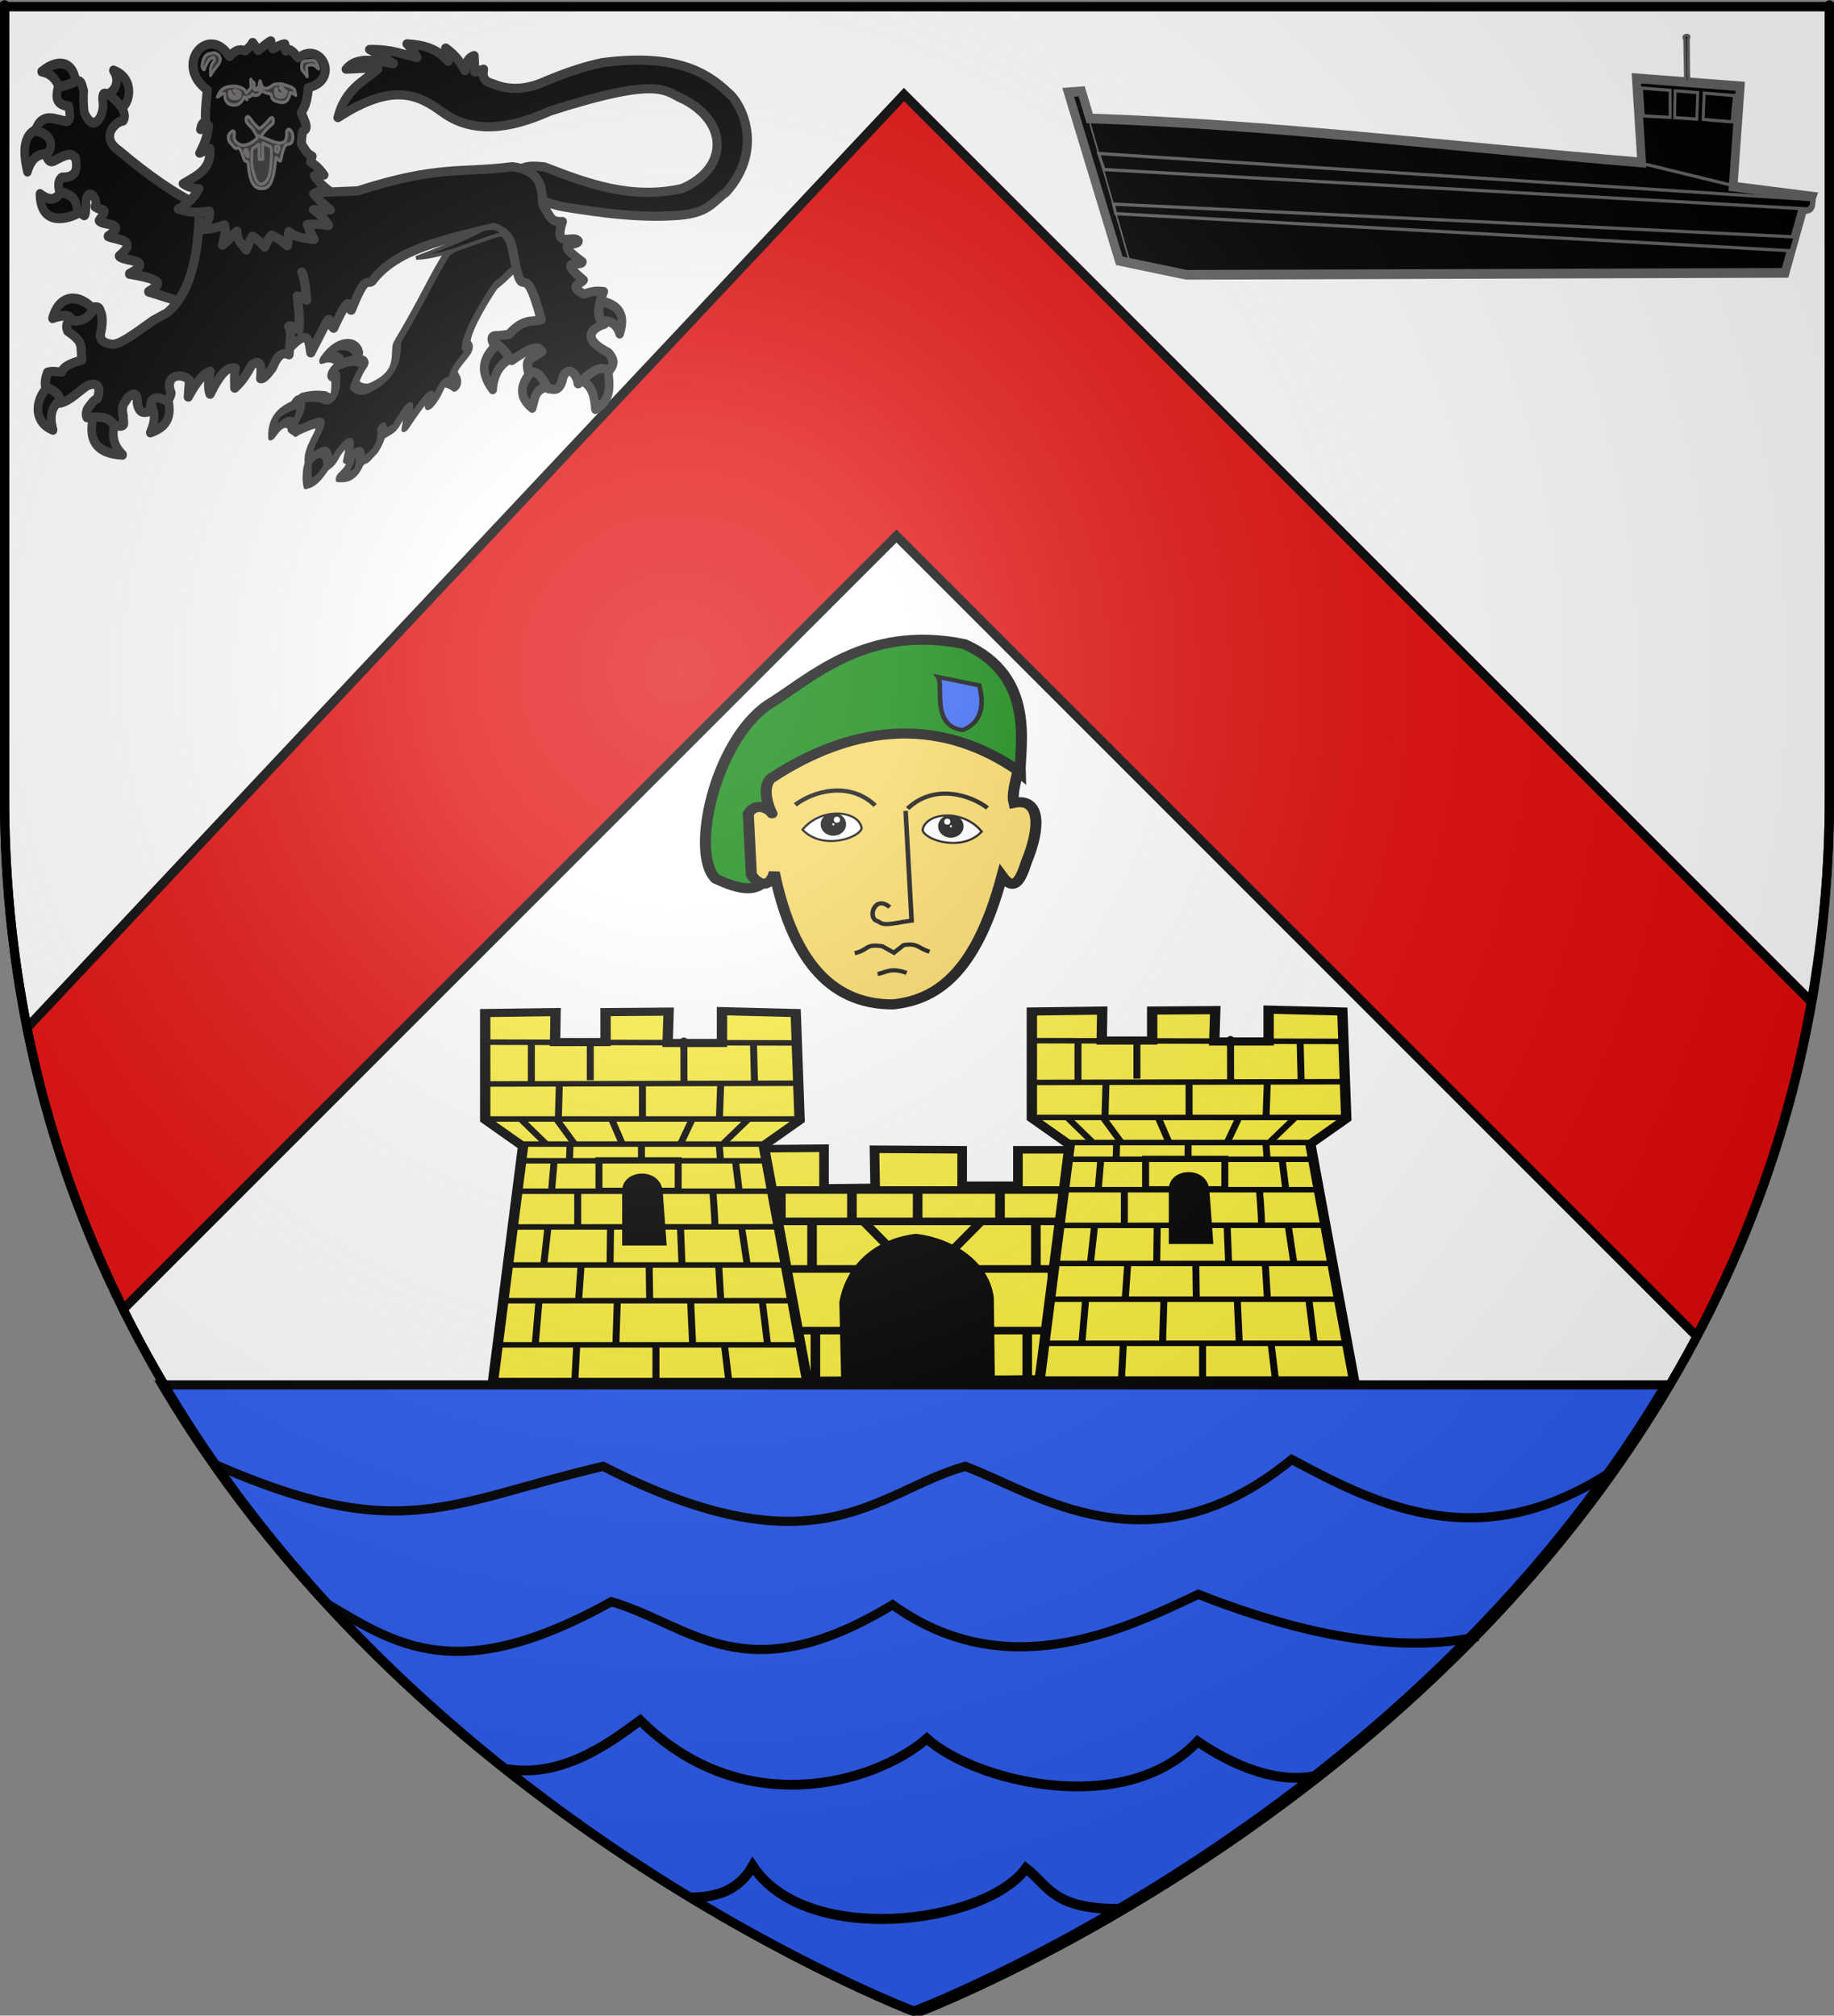 <?xml version="1.0" encoding="UTF-8" standalone="no"?>
<!-- Created with Inkscape (http://www.inkscape.org/) -->
<svg
   xmlns:svg="http://www.w3.org/2000/svg"
   xmlns="http://www.w3.org/2000/svg"
   xmlns:xlink="http://www.w3.org/1999/xlink"
   version="1.0"
   width="600"
   height="659.412"
   id="svg2">
  <rect width="100%" height="100%" fill="#808080" stroke="none"/>
  <desc
     id="desc4">Flag of Canton of Valais (Wallis)</desc>
  <defs
     id="defs6">
    <linearGradient
       id="linearGradient2893">
      <stop
         id="stop2895"
         style="stop-color:#ffffff;stop-opacity:0.314"
         offset="0" />
      <stop
         id="stop2897"
         style="stop-color:#ffffff;stop-opacity:0.251"
         offset="0.19" />
      <stop
         id="stop2901"
         style="stop-color:#6b6b6b;stop-opacity:0.125"
         offset="0.6" />
      <stop
         id="stop2899"
         style="stop-color:#000000;stop-opacity:0.125"
         offset="1" />
    </linearGradient>
    <linearGradient
       id="linearGradient2885">
      <stop
         id="stop2887"
         style="stop-color:#ffffff;stop-opacity:1"
         offset="0" />
      <stop
         id="stop2891"
         style="stop-color:#ffffff;stop-opacity:1"
         offset="0.229" />
      <stop
         id="stop2889"
         style="stop-color:#000000;stop-opacity:1"
         offset="1" />
    </linearGradient>
    <linearGradient
       id="linearGradient2955">
      <stop
         id="stop2867"
         style="stop-color:#fd0000;stop-opacity:1"
         offset="0" />
      <stop
         id="stop2873"
         style="stop-color:#e77275;stop-opacity:0.659"
         offset="0.5" />
      <stop
         id="stop2959"
         style="stop-color:#000000;stop-opacity:0.323"
         offset="1" />
    </linearGradient>
    <radialGradient
       cx="225.524"
       cy="218.901"
       r="300"
       fx="225.524"
       fy="218.901"
       id="radialGradient2961"
       xlink:href="#linearGradient2955"
       gradientUnits="userSpaceOnUse"
       gradientTransform="matrix(-4.167939e-4,2.183,-1.884,-3.599562e-4,615.597,-289.121)" />
    <polygon
       points="0,-1 0.588,0.809 -0.951,-0.309 0.951,-0.309 -0.588,0.809 0,-1 "
       transform="scale(53,53)"
       id="star" />
    <clipPath
       id="clip">
      <path
         d="M 0,-200 L 0,600 L 300,600 L 300,-200 L 0,-200 z"
         id="path10" />
    </clipPath>
    <radialGradient
       cx="225.524"
       cy="218.901"
       r="300"
       fx="225.524"
       fy="218.901"
       id="radialGradient1911"
       xlink:href="#linearGradient2955"
       gradientUnits="userSpaceOnUse"
       gradientTransform="matrix(-4.167939e-4,2.183,-1.884,-3.599562e-4,615.597,-289.121)" />
    <radialGradient
       cx="225.524"
       cy="218.901"
       r="300"
       fx="225.524"
       fy="218.901"
       id="radialGradient2865"
       xlink:href="#linearGradient2955"
       gradientUnits="userSpaceOnUse"
       gradientTransform="matrix(0,1.749,-1.593,-1.049767e-7,551.788,-191.29)" />
    <radialGradient
       cx="225.524"
       cy="218.901"
       r="300"
       fx="225.524"
       fy="218.901"
       id="radialGradient2871"
       xlink:href="#linearGradient2955"
       gradientUnits="userSpaceOnUse"
       gradientTransform="matrix(0,1.386,-1.323,-5.741131e-8,-158.082,-109.541)" />
    <radialGradient
       cx="221.445"
       cy="226.331"
       r="300"
       fx="221.445"
       fy="226.331"
       id="radialGradient3163"
       xlink:href="#linearGradient2893"
       gradientUnits="userSpaceOnUse"
       gradientTransform="matrix(1.353,0,0,1.349,-77.629,-85.747)" />
  </defs>
  <g
     transform="translate(0,-9.6222139e-3)"
     id="layer3"
     style="display:inline">
    <g
       id="g3826">
      <path
         d="M 555.062,437.156 L 293.281,175.375 L 40.375,428.25 C 121.178,591.102 300,658.5 300,658.5 C 300,658.5 472.29,593.555 555.062,437.156 z"
         id="path3266"
         style="fill:#ffffff;fill-opacity:1;fill-rule:evenodd;stroke:none;stroke-width:1px;stroke-linecap:butt;stroke-linejoin:miter;stroke-opacity:1" />
      <path
         d="M 592.594,327.75 L 295.75,30.906 L 8.844,336.219 C 15.538,369.811 26.552,400.391 40.375,428.25 L 293.281,175.375 L 555.062,437.156 C 572.233,404.712 585.473,368.311 592.594,327.75 z"
         id="path3264"
         style="fill:#e20909;fill-opacity:1;fill-rule:evenodd;stroke:#000000;stroke-width:3;stroke-linecap:butt;stroke-linejoin:miter;stroke-miterlimit:4;stroke-dasharray:none;stroke-opacity:1" />
      <path
         d="M 1.5,2.188 L 1.5,260.719 C 1.5,287.377 4.123,312.531 8.844,336.219 L 295.75,30.906 L 592.594,327.75 C 596.319,306.529 598.5,284.26 598.5,260.719 C 598.5,-24.733 598.5,2.188 598.5,2.188 L 1.5,2.188 z"
         id="path2855"
         style="fill:#ffffff;fill-opacity:1;fill-rule:evenodd;stroke:#000000;stroke-width:3;stroke-linecap:butt;stroke-linejoin:miter;stroke-miterlimit:4;stroke-dasharray:none;stroke-opacity:1" />
      <g
         transform="matrix(1.203,0,0,1.098,-59.235,-13.065)"
         id="g3804">
        <path
           d="M 326.673,242.234 C 326.407,234.774 331.297,213.455 311.565,203.844 C 284.584,197.603 269.095,214.669 258.067,221.925 C 243.552,232.956 236.913,266.116 243.825,273.689 C 258.408,281.28 258.156,272.611 262.609,261.757 C 275.304,230.809 319.006,235.214 326.673,242.234 z"
           id="path3224"
           style="fill:#008000;fill-rule:evenodd;stroke:#000000;stroke-width:3;stroke-linecap:butt;stroke-linejoin:miter;stroke-miterlimit:4;stroke-dasharray:none;stroke-opacity:1" />
        <path
           d="M 259.813,271.838 C 264.521,296.462 274.265,311.232 292.09,311.158 C 303.107,309.878 314.415,303.01 321.735,272.902 C 325.109,277.97 326.863,273.927 328.394,268.635 C 332.191,258.637 332.336,249.505 324.967,251.101 C 323.948,246.704 327.856,239.205 324.776,240.519 C 297.86,221.304 272.941,233.691 258.772,243.921 C 255.75,247.673 259.58,255.292 259.154,254.203 C 258.849,253.423 255.034,250.327 252.737,254.344 L 253.565,272.461 C 254.918,275.08 258.429,277.283 259.813,271.838 z"
           id="path3193"
           style="fill:#f7d55d;fill-rule:evenodd;stroke:#000000;stroke-width:3;stroke-linecap:butt;stroke-linejoin:miter;stroke-miterlimit:4;stroke-dasharray:none;stroke-opacity:1" />
        <path
           d="M 295.52,253.508 L 297.152,286.204 C 292.355,286.89 289.683,288.006 288.122,286.451 C 284.853,285.822 287.05,278.231 291.194,282.198"
           id="path3195"
           style="fill:none;fill-rule:evenodd;stroke:#000000;stroke-width:1.248px;stroke-linecap:butt;stroke-linejoin:miter;stroke-opacity:1" />
        <path
           d="M 296.069,252.808 C 303.175,245.42 312.966,248.592 317.786,252.633"
           id="path3197"
           style="fill:none;fill-rule:evenodd;stroke:#000000;stroke-width:1.248px;stroke-linecap:butt;stroke-linejoin:miter;stroke-opacity:1" />
        <path
           d="M 281.67,295.901 C 285.575,294.953 284.415,293.042 289.194,293.842 L 292.346,295.769 L 294.973,293.492 C 298.835,292.773 298.992,294.511 302.026,295.448"
           id="path3199"
           style="fill:none;fill-rule:evenodd;stroke:#000000;stroke-width:1.248px;stroke-linecap:butt;stroke-linejoin:miter;stroke-opacity:1" />
        <path
           d="M 287.908,302.116 C 290.196,301.661 291.373,300.093 295.789,301.766"
           id="path3201"
           style="fill:none;fill-rule:evenodd;stroke:#000000;stroke-width:1.248px;stroke-linecap:butt;stroke-linejoin:miter;stroke-opacity:1" />
        <g
           transform="matrix(1.248,0,0,1.248,-64.161,-199.968)"
           id="g3211">
          <path
             d="M 265.74,367.843 C 270.033,372.85 278.249,369.826 278.62,367.457 C 277.955,363.17 269.733,362.388 265.74,367.843 z"
             id="path3203"
             style="fill:#ffffff;fill-rule:evenodd;stroke:#000000;stroke-width:0.5;stroke-linecap:butt;stroke-linejoin:miter;stroke-miterlimit:4;stroke-dasharray:none;stroke-opacity:1" />
          <path
             d="M 274.986,366.004 A 1.263,1.193 0 1 1 272.461,366.004 A 1.263,1.193 0 1 1 274.986,366.004 z"
             transform="translate(-1.263,0.561)"
             id="path3205"
             style="fill:#ffffff;fill-opacity:1;stroke:#000000;stroke-width:3;stroke-linecap:round;stroke-linejoin:bevel;stroke-miterlimit:4;stroke-dasharray:none;stroke-opacity:1" />
          <path
             d="M 273.267,364.927 C 272.495,364.894 272.586,366.126 273.298,365.996 C 273.986,365.993 273.806,364.858 273.267,364.927 z"
             id="path3209"
             style="fill:#ffffff;fill-rule:evenodd;stroke:#ffffff;stroke-width:0.348px;stroke-linecap:butt;stroke-linejoin:miter;stroke-opacity:1" />
        </g>
        <g
           transform="matrix(-1.248,0,0,1.248,647.857,-199.388)"
           id="g3216"
           style="display:inline">
          <path
             d="M 265.74,367.843 C 270.033,372.85 278.249,369.826 278.62,367.457 C 277.955,363.17 269.733,362.388 265.74,367.843 z"
             id="path3218"
             style="fill:#ffffff;fill-rule:evenodd;stroke:#000000;stroke-width:0.5;stroke-linecap:butt;stroke-linejoin:miter;stroke-miterlimit:4;stroke-dasharray:none;stroke-opacity:1" />
          <path
             d="M 274.986,366.004 A 1.263,1.193 0 1 1 272.461,366.004 A 1.263,1.193 0 1 1 274.986,366.004 z"
             transform="translate(-1.263,0.561)"
             id="path3220"
             style="fill:#ffffff;fill-opacity:1;stroke:#000000;stroke-width:3;stroke-linecap:round;stroke-linejoin:bevel;stroke-miterlimit:4;stroke-dasharray:none;stroke-opacity:1" />
          <path
             d="M 273.267,364.927 C 272.495,364.894 272.586,366.126 273.298,365.996 C 273.986,365.993 273.806,364.858 273.267,364.927 z"
             id="path3222"
             style="fill:#ffffff;fill-rule:evenodd;stroke:#ffffff;stroke-width:0.348px;stroke-linecap:butt;stroke-linejoin:miter;stroke-opacity:1" />
        </g>
        <path
           d="M 304.317,213.606 L 315.563,216.112 C 316.229,219.238 317.714,226.455 311.071,229.433 C 302.272,228.253 305.981,216.081 304.317,213.606 z"
           id="path3226"
           style="fill:#2b5df2;fill-rule:evenodd;stroke:#000000;stroke-width:1.248px;stroke-linecap:butt;stroke-linejoin:miter;stroke-opacity:1" />
        <path
           d="M 287.23,251.887 C 280.125,244.499 270.333,247.671 265.514,251.712"
           id="path3228"
           style="fill:none;fill-rule:evenodd;stroke:#000000;stroke-width:1.248px;stroke-linecap:butt;stroke-linejoin:miter;stroke-opacity:1;display:inline" />
      </g>
      <g
         transform="matrix(0.282,0.124,-0.294,0.494,130.482,-132.251)"
         id="g2487"
         style="fill:#000000;fill-opacity:1;stroke:#313131;stroke-width:7.159;stroke-linecap:round;stroke-linejoin:round;stroke-miterlimit:4;stroke-dasharray:none;stroke-opacity:1">
        <g
           id="g8990"
           style="fill:#000000;fill-opacity:1;stroke:#313131;stroke-width:7.159;stroke-linecap:round;stroke-linejoin:round;stroke-miterlimit:4;stroke-dasharray:none;stroke-opacity:1">
          <g
             id="g7203"
             style="fill:#000000;fill-opacity:1;stroke:#313131;stroke-width:7.159;stroke-linecap:round;stroke-linejoin:round;stroke-miterlimit:4;stroke-dasharray:none;stroke-opacity:1">
            <path
               d="M 370.348,418.672 C 369.591,418.263 381.143,411.228 378.938,408.118 C 368.615,401.229 349.883,404.609 348.26,417.69 C 360.869,410.341 370.071,418.384 370.348,418.672 z"
               id="path7195"
               style="opacity:1;fill:#000000;fill-opacity:1;fill-rule:nonzero;stroke:#313131;stroke-width:7.159;stroke-linecap:round;stroke-linejoin:round;marker:none;marker-start:none;marker-mid:none;marker-end:none;stroke-miterlimit:4;stroke-dasharray:none;stroke-dashoffset:0;stroke-opacity:1;visibility:visible;display:inline;overflow:visible" />
            <path
               d="M 363.967,461.867 C 365.595,463.772 361.501,436.469 353.168,444.687 C 337.818,454.143 331.065,458.812 343.187,469.576 C 345.541,453.575 358.425,460.652 363.967,461.867 z"
               id="path7197"
               style="opacity:1;fill:#000000;fill-opacity:1;fill-rule:nonzero;stroke:#313131;stroke-width:7.159;stroke-linecap:round;stroke-linejoin:round;marker:none;marker-start:none;marker-mid:none;marker-end:none;stroke-miterlimit:4;stroke-dasharray:none;stroke-dashoffset:0;stroke-opacity:1;visibility:visible;display:inline;overflow:visible" />
            <path
               d="M 410.107,474.874 C 411.322,472.072 406.561,467.335 401.142,467.048 C 395.724,466.76 389.648,470.921 391.455,476.101 C 392.54,478.468 396.78,483.527 402.324,487.01 C 404.522,485.416 409.177,485.491 410.107,474.874 z"
               id="path7199"
               style="opacity:1;fill:#000000;fill-opacity:1;fill-rule:nonzero;stroke:#313131;stroke-width:7.159;stroke-linecap:round;stroke-linejoin:round;marker:none;marker-start:none;marker-mid:none;marker-end:none;stroke-miterlimit:4;stroke-dasharray:none;stroke-dashoffset:0;stroke-opacity:1;visibility:visible;display:inline;overflow:visible" />
            <path
               d="M 439.313,460.149 C 439.963,453.139 419.274,459.9 423.606,462.357 C 427.937,464.815 433.389,465.68 428.027,475.893 C 445.326,472.584 438.663,467.158 439.313,460.149 z"
               id="path7201"
               style="opacity:1;fill:#000000;fill-opacity:1;fill-rule:nonzero;stroke:#313131;stroke-width:7.159;stroke-linecap:round;stroke-linejoin:round;marker:none;marker-start:none;marker-mid:none;marker-end:none;stroke-miterlimit:4;stroke-dasharray:none;stroke-dashoffset:0;stroke-opacity:1;visibility:visible;display:inline;overflow:visible" />
          </g>
          <path
             d="M 485.587,313.18 L 453.444,270.323 L 418.206,301.815 C 423.12,313.572 415.29,323.089 404.601,332.475 C 402.823,347.174 407.243,361.452 407.166,392.674 C 411.928,398.723 427.944,408.949 404.643,423.791 C 402.038,424.575 397.485,426.047 391.071,424.505 C 389.071,419.495 388.923,415.597 389.286,412.005 C 379.801,405.078 350.167,425.076 369.286,424.505 C 380.704,434.289 380.786,439.057 368.914,437.908 C 362.913,438.99 356.884,440.105 348.556,443.979 C 348.453,445.987 344.88,445.934 345.714,447.005 C 358.689,445.482 356.707,457.511 356.614,460.903 C 358.356,461.303 361.545,461.809 364.21,461.288 C 377.441,452.298 377.258,452.751 380.751,453.036 C 385.986,454.937 380.71,468.762 391.045,474.503 C 397.564,460.947 408.589,468.859 410.168,474.096 C 412.819,470.232 413.758,471.464 413.214,464.862 C 415.127,450.204 421.793,458.328 424.643,464.505 C 431.353,455.703 434.929,458.916 439.409,465.576 C 438.539,462.138 442.438,460.759 443.78,459.363 L 446.071,453.791 C 446.647,439.893 431.048,438.463 445.467,443.177 C 447.175,441.331 451.345,438.567 451.371,436.654 C 451.63,417.903 452.766,422.292 461.141,434.472 C 465.189,396.164 468.413,422.042 472.039,416.655 C 476.015,407.087 463.571,399.125 485.601,401.583 C 482.063,396.256 472.526,399.794 475.551,388.725 C 476.685,381.651 480.287,379.746 471.786,377.719 C 463.853,369.752 465.412,343.243 466.55,339.285 C 473.164,331.82 472.1,325.714 485.587,313.18 z"
             id="path2770"
             style="opacity:1;fill:#000000;fill-opacity:1;fill-rule:nonzero;stroke:#313131;stroke-width:7.159;stroke-linecap:round;stroke-linejoin:round;marker:none;marker-start:none;marker-mid:none;marker-end:none;stroke-miterlimit:4;stroke-dasharray:none;stroke-dashoffset:0;stroke-opacity:1;visibility:visible;display:inline;overflow:visible" />
        </g>
      </g>
      <path
         d="M 185.218,67.827 C 173.96,66.056 165.982,58.454 165.982,58.454 L 171.229,54.92 C 172.963,54.187 175.47,54.335 178.089,54.613 C 192.276,60.099 206.51,65.409 223.152,61.681 C 238.016,55.315 238.596,40.466 223.959,32.641 C 217.429,30.03 217.115,24.484 179.972,36.329 C 166.367,42.529 154.349,43.685 144.863,36.79 C 137.16,31.175 128.827,26.603 110.562,38.48 C 112.95,29.173 118.702,26.782 123.61,22.654 C 121.552,22.075 117.184,22.455 113.252,22.654 C 116.71,18.233 122.844,19.93 128.721,20.81 C 127.075,19.663 125.048,18.361 120.919,16.201 C 128.535,16.08 131.487,17.84 136.389,18.813 C 135.951,17.838 135.362,16.742 133.16,14.357 C 138.418,14.676 142.828,15.73 146.612,20.042 C 146.025,18.245 145.676,16.72 145.805,15.74 C 147.984,17.3 150.126,19.321 152.127,23.115 C 152.367,20.304 153.412,18.757 155.087,18.198 C 155.176,19.751 155.266,21.617 155.356,23.576 C 156.647,23.136 157.415,22.895 158.18,22.654 C 157.551,26.012 159.25,26.888 161.274,27.417 C 166.87,29.798 172.672,29.234 178.627,26.495 C 184.221,24.184 190.043,22.004 197.056,20.503 C 219.681,17.605 230.54,22.868 238.218,30.337 C 242.304,33.4 250.374,48.567 237.545,62.91 C 232.944,66.191 231.796,70.152 219.923,70.592 C 207.785,71.233 196.477,69.597 185.218,67.827 z"
         id="path4530"
         style="fill:#000000;fill-opacity:1;fill-rule:nonzero;stroke:#313131;stroke-width:3;stroke-linecap:round;stroke-linejoin:round;marker:none;marker-start:none;marker-mid:none;marker-end:none;stroke-miterlimit:4;stroke-dasharray:none;stroke-dashoffset:0;stroke-opacity:1;visibility:visible;display:inline;overflow:visible" />
      <g
         transform="matrix(0.388,0,0,0.443,-14.538,-62.006)"
         id="g9884"
         style="fill:#000000;fill-opacity:1;stroke:#313131;stroke-width:7.243;stroke-linecap:round;stroke-linejoin:round;stroke-miterlimit:4;stroke-dasharray:none;stroke-opacity:1">
        <g
           id="g8094"
           style="fill:#000000;fill-opacity:1;stroke:#313131;stroke-width:7.243;stroke-linecap:round;stroke-linejoin:round;stroke-miterlimit:4;stroke-dasharray:none;stroke-opacity:1">
          <path
             d="M 101.78,203.343 C 102.808,206.164 99.974,206.677 90.562,208.587 C 85.861,202.647 83.903,194.629 72.616,192.879 C 87.845,182.065 100.862,186.073 101.78,203.343 z"
             id="path6302"
             style="opacity:1;fill:#000000;fill-opacity:1;fill-rule:nonzero;stroke:#313131;stroke-width:7.243;stroke-linecap:round;stroke-linejoin:round;marker:none;marker-start:none;marker-mid:none;marker-end:none;stroke-miterlimit:4;stroke-dasharray:none;stroke-dashoffset:0;stroke-opacity:1;visibility:visible;display:inline;overflow:visible" />
          <path
             d="M 137.93,220.613 C 137.964,226.799 126.315,213.598 125.785,210.329 C 133.422,208.926 139.586,200.666 133.088,192.007 C 152.514,198.092 147.004,218.586 137.93,220.613 z"
             id="path7189"
             style="opacity:1;fill:#000000;fill-opacity:1;fill-rule:nonzero;stroke:#313131;stroke-width:7.243;stroke-linecap:round;stroke-linejoin:round;marker:none;marker-start:none;marker-mid:none;marker-end:none;stroke-miterlimit:4;stroke-dasharray:none;stroke-dashoffset:0;stroke-opacity:1;visibility:visible;display:inline;overflow:visible" />
          <path
             d="M 80.254,254.236 C 89.166,255.981 85.051,232.608 72.401,234.602 C 59.75,236.595 54.954,246.443 60.62,266.753 C 64.306,255.433 71.343,252.491 80.254,254.236 z"
             id="path7191"
             style="opacity:1;fill:#000000;fill-opacity:1;fill-rule:nonzero;stroke:#313131;stroke-width:7.243;stroke-linecap:round;stroke-linejoin:round;marker:none;marker-start:none;marker-mid:none;marker-end:none;stroke-miterlimit:4;stroke-dasharray:none;stroke-dashoffset:0;stroke-opacity:1;visibility:visible;display:inline;overflow:visible" />
          <path
             d="M 106.76,295.468 C 106.304,282.981 91.677,270.748 90.808,279.269 C 86.697,284.145 83.401,291.358 71.174,283.196 C 71.377,310.097 100.284,300.154 106.76,295.468 z"
             id="path7193"
             style="opacity:1;fill:#000000;fill-opacity:1;fill-rule:nonzero;stroke:#313131;stroke-width:7.243;stroke-linecap:round;stroke-linejoin:round;marker:none;marker-start:none;marker-mid:none;marker-end:none;stroke-miterlimit:4;stroke-dasharray:none;stroke-dashoffset:0;stroke-opacity:1;visibility:visible;display:inline;overflow:visible" />
        </g>
        <path
           d="M 201.273,362.933 L 217.94,304.597 L 207.586,292.727 C 186.454,284.174 163.058,269.963 137.886,251.311 C 122.017,241.865 133.83,229.965 141.421,229.088 C 143.568,226.275 142.286,223.227 140.411,219.744 C 135.261,214.183 132.264,211.252 129.805,210.4 C 126.722,209.417 122.824,205.914 124.249,216.461 C 125.348,223.921 117.356,239.973 108.591,223.279 C 107.752,217.558 107.682,211.343 108.086,206.864 C 106.634,204.108 107.017,199.516 102.53,199.793 C 95.392,202.362 90.14,203.79 86.368,204.339 C 84.894,211.026 83.311,216.964 95.459,218.481 C 96.184,223.239 97.727,228.699 93.944,229.593 C 84.795,228.897 72.983,221.674 67.175,236.664 C 83.614,238.987 82.124,250.372 76.267,254.342 C 77.782,259.224 80.644,260.403 84.853,257.877 C 97.647,251.806 98.181,254.679 101.015,256.362 C 103.106,264.832 101.862,271.237 89.904,271.009 C 87.062,272.056 85.897,276.389 87.631,281.363 C 101.36,284.493 101.499,289.055 102.783,295.758 C 109.382,298.74 109.715,304.148 110.107,287.424 C 111.815,278.589 121.331,286.95 117.43,292.475 C 124.88,296.826 129.37,292.767 120.966,302.829 C 123.388,306.672 146.113,304.18 128.542,314.446 C 136.366,317.562 154.932,316.65 137.886,329.093 C 141.757,333.224 169.623,331.489 146.472,342.225 C 182.511,347.531 169.228,351.343 162.635,355.357 L 186.373,361.923 L 201.273,362.933 z"
           id="path1883"
           style="opacity:1;fill:#000000;fill-opacity:1;fill-rule:nonzero;stroke:#313131;stroke-width:7.243;stroke-linecap:round;stroke-linejoin:round;marker:none;marker-start:none;marker-mid:none;marker-end:none;stroke-miterlimit:4;stroke-dasharray:none;stroke-dashoffset:0;stroke-opacity:1;visibility:visible;display:inline;overflow:visible" />
      </g>
      <g
         transform="matrix(0.388,0,0,0.443,-14.538,-62.006)"
         id="g1896"
         style="fill:#000000;fill-opacity:1;stroke:#313131;stroke-width:7.243;stroke-linecap:round;stroke-linejoin:round;stroke-miterlimit:4;stroke-dasharray:none;stroke-opacity:1">
        <path
           d="M 80.5,423.58 C 66.432,433.376 64.512,451.503 82.218,457.449 C 78.561,446.032 81.787,438.599 90.562,434.379"
           id="path1888"
           style="opacity:1;fill:#000000;fill-opacity:1;fill-rule:nonzero;stroke:#313131;stroke-width:7.243;stroke-linecap:round;stroke-linejoin:round;marker:none;marker-start:none;marker-mid:none;marker-end:none;stroke-miterlimit:4;stroke-dasharray:none;stroke-dashoffset:0;stroke-opacity:1;visibility:visible;display:inline;overflow:visible" />
        <path
           d="M 117.314,444.196 C 110.243,464.158 117.841,474.873 140.875,475.856 C 131.929,467.981 131.356,459.268 135.475,450.086"
           id="path1890"
           style="opacity:1;fill:#000000;fill-opacity:1;fill-rule:nonzero;stroke:#313131;stroke-width:7.243;stroke-linecap:round;stroke-linejoin:round;marker:none;marker-start:none;marker-mid:none;marker-end:none;stroke-miterlimit:4;stroke-dasharray:none;stroke-dashoffset:0;stroke-opacity:1;visibility:visible;display:inline;overflow:visible" />
        <path
           d="M 178.425,432.415 C 184.205,449.601 175.927,455.851 164.19,459.412 C 169.218,449.498 167.979,442.091 163.208,436.097"
           id="path1892"
           style="opacity:1;fill:#000000;fill-opacity:1;fill-rule:nonzero;stroke:#313131;stroke-width:7.243;stroke-linecap:round;stroke-linejoin:round;marker:none;marker-start:none;marker-mid:none;marker-end:none;stroke-miterlimit:4;stroke-dasharray:none;stroke-dashoffset:0;stroke-opacity:1;visibility:visible;display:inline;overflow:visible" />
        <path
           d="M 118.541,370.568 C 104.26,355.294 87.173,357.54 81.727,374.986 C 94.886,371.021 98.591,374.022 99.398,379.158"
           id="path1894"
           style="opacity:1;fill:#000000;fill-opacity:1;fill-rule:nonzero;stroke:#313131;stroke-width:7.243;stroke-linecap:round;stroke-linejoin:round;marker:none;marker-start:none;marker-mid:none;marker-end:none;stroke-miterlimit:4;stroke-dasharray:none;stroke-dashoffset:0;stroke-opacity:1;visibility:visible;display:inline;overflow:visible" />
      </g>
      <g
         transform="matrix(0.388,0,0,0.443,-61.288,-81.256)"
         id="g2799"
         style="fill:#000000;fill-opacity:1;stroke:#313131;stroke-width:7.243;stroke-linecap:round;stroke-linejoin:round;stroke-miterlimit:4;stroke-dasharray:none;stroke-opacity:1">
        <path
           d="M 578.764,436.46 C 567.563,445.358 559.9,455.239 573.385,470.995 C 574.262,459.282 580.087,451.528 590.218,447.219"
           id="path2791"
           style="opacity:1;fill:#000000;fill-opacity:1;fill-rule:nonzero;stroke:#313131;stroke-width:7.243;stroke-linecap:round;stroke-linejoin:round;marker:none;marker-start:none;marker-mid:none;marker-end:none;stroke-miterlimit:4;stroke-dasharray:none;stroke-dashoffset:0;stroke-opacity:1;visibility:visible;display:inline;overflow:visible" />
        <path
           d="M 606.705,457.285 C 596.553,467.059 594.677,476.316 606.705,484.704 C 609.291,478.169 608.121,469.899 621.977,468.565"
           id="path2793"
           style="opacity:1;fill:#000000;fill-opacity:1;fill-rule:nonzero;stroke:#313131;stroke-width:7.243;stroke-linecap:round;stroke-linejoin:round;marker:none;marker-start:none;marker-mid:none;marker-end:none;stroke-miterlimit:4;stroke-dasharray:none;stroke-dashoffset:0;stroke-opacity:1;visibility:visible;display:inline;overflow:visible" />
        <path
           d="M 647.661,463.879 C 657.528,467.942 659.233,476.495 659.982,485.572 C 675.639,477.84 671.162,465.754 670.569,454.508"
           id="path2795"
           style="opacity:1;fill:#000000;fill-opacity:1;fill-rule:nonzero;stroke:#313131;stroke-width:7.243;stroke-linecap:round;stroke-linejoin:round;marker:none;marker-start:none;marker-mid:none;marker-end:none;stroke-miterlimit:4;stroke-dasharray:none;stroke-dashoffset:0;stroke-opacity:1;visibility:visible;display:inline;overflow:visible" />
        <path
           d="M 661.891,421.708 C 670.337,419.3 677.092,420.734 680.46,429.865 C 686.636,413.376 676.875,407.626 661.891,405.395"
           id="path2797"
           style="opacity:1;fill:#000000;fill-opacity:1;fill-rule:nonzero;stroke:#313131;stroke-width:7.243;stroke-linecap:round;stroke-linejoin:round;marker:none;marker-start:none;marker-mid:none;marker-end:none;stroke-miterlimit:4;stroke-dasharray:none;stroke-dashoffset:0;stroke-opacity:1;visibility:visible;display:inline;overflow:visible" />
      </g>
      <path
         d="M 94.758,113.868 C 101.426,106.754 101.118,112.433 101.684,115.457 C 109.915,99.459 106.46,105.055 109.149,107.391 C 115.45,93.657 113.63,101.767 114.934,101.475 C 119.804,89.24 119.965,93.422 121.727,92.026 C 129.715,81.27 146.062,78.285 161.476,74.433 C 167.227,76.218 167.4,80.199 168.135,83.959 C 171.365,101.522 171.107,82.092 177.055,104.599 C 173.781,105.575 171.647,103.837 166.429,109.439 L 162.931,109.823 C 160.654,109.615 160.7,110.812 161.451,112.435 C 162.649,111.953 164.74,114.153 167.37,117.967 C 175.855,111.985 176.275,114.002 177.324,114.97 C 173.619,117.818 171.727,116.94 172.885,121.731 C 176.323,120.953 177.678,124.455 179.409,127.185 C 181.048,127.331 182.79,128.259 183.916,124.497 C 184.835,119.592 188.536,121.146 189.162,125.572 C 196.382,118.716 197.27,120.78 199.385,121.116 C 201.43,118.667 200.411,116.918 198.914,115.278 C 188.344,109.873 195.783,106.595 197.704,106.059 C 195.317,104.389 195.338,100.738 197.435,95.38 C 195.888,95.303 194.812,94.937 191.045,96.225 C 185.587,93.393 190.192,92.98 190.843,91.616 C 181.704,84.009 190.469,87.555 190.44,85.624 C 180.248,78.23 189.103,80.89 189.162,78.863 C 187.578,76.447 180.935,81.901 183.983,72.487 C 180.334,72.714 180.263,71.382 177.508,66.802 C 177.431,61.425 176.964,55.718 167.529,54.536 C 151.451,56.721 143.5,53.907 117.086,62.449 L 75.251,64.216 L 65.23,65.215 C 65.447,86.458 60.948,97.097 54.784,102.238 C 54.479,102.492 50.475,104.582 50.16,104.804 C 44.016,109.127 38.577,113.432 36.04,112.538 C 33.156,112.079 32.38,110.537 33.08,108.236 C 33.416,106.213 33.63,104.218 33.08,102.397 C 32.604,101.525 32.726,100.14 30.928,100.4 C 29.21,104.328 26.366,105.427 22.857,104.856 C 21.983,105.294 21.43,106.747 22.185,108.389 C 27.416,112.045 26.332,112.676 26.758,117.762 C 23.8,118.692 20.849,119.626 20.167,121.757 C 18.541,121.582 16.874,121.339 15.593,121.757 C 14.953,123.439 14.665,125.042 14.921,126.52 C 20.655,129.097 18.935,130.254 19.763,131.897 C 22.992,131.079 25.601,128.137 28.507,126.213 C 33.056,124.267 32.765,128.398 31.735,130.515 C 30.704,130.725 29.673,132.361 28.641,133.741 C 28.019,135.374 28.252,136.03 28.507,136.661 C 36.659,135.782 35.612,138.113 37.923,139.273 C 41.848,140.191 39.959,137.486 40.344,136.2 C 39.385,132.112 41.035,131.898 41.689,130.207 C 42.912,129.04 45.019,127.428 44.918,131.897 C 45.573,135.727 47.479,135.069 49.357,134.509 C 48.767,129.999 50.757,129.295 54.468,131.129 C 55.194,130.7 55.759,129.967 55.948,128.517 C 53.71,122.859 59.093,121.644 62.001,124.369 L 61.598,129.9 C 64.461,124.466 66.938,122.041 68.727,121.449 C 68.143,124.721 68.057,127.344 68.727,128.978 C 72.817,120.695 74.959,120.199 76.933,120.374 C 76.623,123.333 76.774,124.974 76.798,126.981 C 79.428,124.6 80.918,122.034 82.313,119.452 C 85.312,117.066 85.655,119.789 85.273,123.908 C 86.08,124.093 87.19,122.922 89.039,120.528 C 91.159,115.405 92.657,115.27 94.554,116.072 C 94.746,112.93 95.611,108.252 94.42,106.853 C 94.892,106.174 96.467,107.259 97.783,107.928 C 98.185,105.038 97.718,100.957 97.245,96.866 C 98.661,96.887 99.43,97.647 100.339,98.249 C 99.984,94.407 99.606,90.663 98.724,89.03"
         id="path13442"
         style="fill:#000000;fill-opacity:1;fill-rule:nonzero;stroke:#313131;stroke-width:3;stroke-linecap:round;stroke-linejoin:round;marker:none;marker-start:none;marker-mid:none;marker-end:none;stroke-miterlimit:4;stroke-dasharray:none;stroke-dashoffset:0;stroke-opacity:1;visibility:visible;display:inline;overflow:visible" />
      <path
         d="M 65.075,61.73 C 63.498,64.613 61.332,66.908 58.322,68.357 C 63.631,70.175 65.482,69.17 68.499,69.118 C 68.774,71.365 67.626,73.25 66.311,75.093 C 69.298,75.003 71.323,74.255 73.445,73.572 C 74.154,75.781 73.235,77.99 72.779,80.2 C 75.012,78.672 76.345,76.577 77.535,75.636 C 77.484,78.766 79.3,80.029 80.579,81.829 C 81.211,80.009 81.863,78.279 82.672,77.266 C 84.264,78.35 85.516,79.563 86.571,80.851 C 87.26,79.219 87.987,77.76 88.854,76.94 C 92.203,78.591 92.662,79.347 93.991,80.417 C 94.278,79.372 94.12,77.805 94.561,75.745 C 96.779,77.923 99.844,77.923 102.741,78.353 C 101.933,76.813 101.183,75.207 100.554,73.464 C 103.448,73.175 105.479,73.478 107.497,73.79 C 106.453,72.128 105.189,70.438 102.551,68.575 C 104.633,68.749 106.333,68.706 108.068,68.683 C 106.209,67.086 104.332,65.55 102.646,63.36 C 103.901,62.446 105.722,62.395 107.497,62.273 C 105.444,60.794 103.996,59.176 102.836,57.493 L 105.975,57.275 C 104.858,55.707 103.604,54.201 101.6,53.038 L 102.076,51.083 C 100.124,50.087 99.612,48.544 98.651,47.171 C 98.552,45.372 98.778,44.13 99.032,42.934 C 101.285,42.247 99.538,39.396 98.556,36.959 C 99.496,35.086 100.424,34.14 100.89,28.694 C 111.337,26.213 104.996,13.095 97.7,18.924 C 96.305,17.849 94.91,15.062 93.515,16.751 L 93.134,14.361 C 92.265,14.448 90.914,15.086 89.33,15.99 C 88.736,15.121 88.635,14.252 88.569,13.383 C 86.646,14.524 85.731,15.592 84.479,16.534 L 82.672,13.926 C 82.265,14.627 81.833,15.34 80.199,16.642 C 78.896,16.188 77.59,15.743 75.062,18.489 C 68.228,7.533 56.625,21.173 67.833,29.462 C 67.52,32.867 67.067,36.271 67.263,39.675 C 66.016,40.311 65.844,41.356 65.646,42.391 C 66.502,41.806 67.358,41.268 68.214,41.087 C 67.771,45.689 66.484,47.642 65.36,50.105 L 68.594,48.475 C 69.409,55.45 64.289,57.453 59.939,60.1 C 61.438,61.25 63.219,61.597 65.075,61.73 z"
         id="path12555"
         style="fill:#000000;fill-opacity:1;fill-rule:nonzero;stroke:#313131;stroke-width:3;stroke-linecap:round;stroke-linejoin:round;marker:none;marker-start:none;marker-mid:none;marker-end:none;stroke-miterlimit:4;stroke-dasharray:none;stroke-dashoffset:0;stroke-opacity:1;visibility:visible;display:inline;overflow:visible" />
      <g
         transform="matrix(0.388,0,0,0.443,-14.538,-62.006)"
         id="g20644"
         style="fill:#313131;stroke:#6d6969;stroke-width:2.414;stroke-miterlimit:4;stroke-dasharray:none;stroke-opacity:1">
        <g
           id="g13495"
           style="fill:#313131;fill-opacity:1;stroke:#6d6969;stroke-width:2.414;stroke-miterlimit:4;stroke-dasharray:none;stroke-opacity:1">
          <path
             d="M 230.423,203.924 C 226.076,204.692 223.066,206.248 220.81,211.405 C 220.134,212.951 226.161,207.317 226.858,209.56 C 227.138,210.461 226.851,212.893 228.019,214.478 C 229.341,216.272 230.59,217.031 233.284,217.449 C 239.117,218.354 242.375,214.365 243.175,211.503 C 244.168,211.882 245.263,213.389 245.686,213.587 C 245.887,213.68 245.085,211.429 246.282,211.596 C 249.299,212.016 250.266,208.634 250.645,209.462 C 251.623,211.601 256.521,210.084 257.38,207.848 C 257.688,207.047 256.428,206.372 255.045,206.206 C 254.307,206.117 254.762,204.751 254.459,204.736 C 253.651,204.695 254.345,207.249 252.307,206.285 C 251.21,205.767 251.755,203.301 251.758,203.16 C 252.239,202.467 251.97,200.615 250.14,200.211 C 248.871,199.931 249.535,198.11 248.932,198.626 C 248.65,198.867 249.316,204.655 248.99,204.961 C 247.265,206.576 245.175,208.956 245.059,208.671 C 243.709,205.358 241.406,204.729 236.944,203.804 C 235.578,203.522 231.915,203.791 230.423,203.924 z"
             id="path9033"
             style="opacity:1;fill:#313131;fill-opacity:1;fill-rule:nonzero;stroke:#6d6969;stroke-width:2.414;stroke-linecap:round;stroke-linejoin:round;marker:none;stroke-miterlimit:4;stroke-dasharray:none;stroke-dashoffset:0;stroke-opacity:1;visibility:visible;display:inline;overflow:visible" />
          <path
             d="M 267.973,202.574 C 256.694,210.573 257.471,198.169 256.704,199.809 C 252.948,207.834 264,209.028 265.635,209.437 C 266.551,209.666 265.935,211.297 267.103,212.883 C 268.425,214.676 271.092,215.026 273.779,215.486 C 280.152,216.576 281.544,211.457 282.136,208.435 C 283.222,208.491 286.383,209.983 286.734,210.335 C 287.319,210.921 285.855,206.995 285.872,206.166 C 282.823,203.699 280.901,203.654 276.028,202.209 C 274.691,201.813 270.017,201.766 267.973,202.574 z"
             id="path10809"
             style="opacity:1;fill:#313131;fill-opacity:1;fill-rule:nonzero;stroke:#6d6969;stroke-width:2.414;stroke-linecap:round;stroke-linejoin:round;marker:none;stroke-miterlimit:4;stroke-dasharray:none;stroke-dashoffset:0;stroke-opacity:1;visibility:visible;display:inline;overflow:visible" />
        </g>
        <g
           id="g12604"
           style="fill:#313131;fill-opacity:1;stroke:#6d6969;stroke-width:2.414;stroke-miterlimit:4;stroke-dasharray:none;stroke-opacity:1">
          <path
             d="M 231.119,207.601 C 230.694,207.812 230.669,209.595 230.828,210.043 C 231.432,211.837 231.037,211.14 232.101,212.018 C 233.164,212.897 236.023,212.802 237.228,212.621 C 239.639,212.26 240.172,211.4 240.188,208.656 C 240.198,208.117 239.305,208.727 239.21,208.196 C 239.143,207.821 238.667,206.993 237.947,207.322 C 237.456,207.546 237.924,209.374 237.617,210.098 C 237.009,211.529 235.859,211.45 235.164,211.554 C 234.817,211.607 233.468,210.429 232.964,210.013 C 231.464,208.269 232.516,206.906 231.119,207.601 z"
             id="path10811"
             style="opacity:1;fill:#313131;fill-opacity:1;fill-rule:nonzero;stroke:#6d6969;stroke-width:2.414;stroke-linecap:round;stroke-linejoin:round;marker:none;stroke-miterlimit:4;stroke-dasharray:none;stroke-dashoffset:0;stroke-opacity:1;visibility:visible;display:inline;overflow:visible" />
          <path
             d="M 270.019,205.637 C 269.63,205.909 269.753,208.921 269.912,209.368 C 270.516,211.162 270.008,209.966 270.878,211.037 C 271.463,211.756 273.958,211.952 276.006,211.639 C 277.234,211.452 278.335,210.229 278.965,207.675 C 278.976,207.135 278.082,207.746 277.987,207.215 C 277.92,206.84 277.444,206.011 276.724,206.34 C 276.234,206.564 276.649,208.372 276.394,209.116 C 275.966,210.367 275.273,209.279 274.432,209.53 C 274.096,209.63 273.107,209.087 272.477,208.908 C 269.593,208.09 271.901,204.322 270.019,205.637 z"
             id="path11709"
             style="opacity:1;fill:#313131;fill-opacity:1;fill-rule:nonzero;stroke:#6d6969;stroke-width:2.414;stroke-linecap:round;stroke-linejoin:round;marker:none;stroke-miterlimit:4;stroke-dasharray:none;stroke-dashoffset:0;stroke-opacity:1;visibility:visible;display:inline;overflow:visible" />
          <path
             d="M 234.675,206.733 C 234.63,206.908 234.669,207.109 234.812,207.219 C 235.632,207.456 235.902,207.93 236.094,208.562 C 236.094,208.562 236.729,208.522 236.729,208.522 C 237.547,206.398 235.993,206.162 234.675,206.733 z"
             id="path11711"
             style="opacity:1;fill:#313131;fill-opacity:1;fill-rule:nonzero;stroke:#6d6969;stroke-width:2.414;stroke-linecap:round;stroke-linejoin:round;marker:none;stroke-miterlimit:4;stroke-dasharray:none;stroke-dashoffset:0;stroke-opacity:1;visibility:visible;display:inline;overflow:visible" />
          <path
             d="M 273.635,204.694 C 273.59,204.869 273.63,205.07 273.773,205.18 C 274.592,205.417 274.862,205.891 275.054,206.523 C 275.054,206.523 275.689,206.483 275.689,206.483 C 276.507,204.359 274.954,204.123 273.635,204.694 z"
             id="path12602"
             style="opacity:1;fill:#313131;fill-opacity:1;fill-rule:nonzero;stroke:#6d6969;stroke-width:2.414;stroke-linecap:round;stroke-linejoin:round;marker:none;stroke-miterlimit:4;stroke-dasharray:none;stroke-dashoffset:0;stroke-opacity:1;visibility:visible;display:inline;overflow:visible" />
        </g>
        <g
           id="g16180"
           style="fill:#313131;fill-opacity:1;stroke:#6d6969;stroke-width:2.414;stroke-miterlimit:4;stroke-dasharray:none;stroke-opacity:1">
          <path
             d="M 218.406,179.062 C 217.322,179.019 216.389,179.217 215.127,179.42 C 212.157,179.897 208.993,180.506 207.902,188.323 C 207.453,189.022 208.712,191.636 209.521,191.444 C 210.231,191.275 210.055,190.474 210.415,189.739 C 211.626,187.261 212.386,185.808 213.295,184.708 C 214.445,183.316 216.16,182.549 217.152,182.411 C 218.115,182.277 218.972,184.407 217.697,185.455 C 216.362,186.552 215.223,189.062 214.836,191.232 C 215.204,191.897 214.702,196.261 215.071,195.673 C 218.453,190.291 220.946,188.964 222.596,186.022 C 223.752,183.961 223.209,183.262 222.595,181.608 C 222.244,180.66 219.491,179.106 218.406,179.062 z"
             id="path14402"
             style="opacity:1;fill:#313131;fill-opacity:1;fill-rule:nonzero;stroke:#6d6969;stroke-width:2.414;stroke-linecap:round;stroke-linejoin:round;marker:none;stroke-miterlimit:4;stroke-dasharray:none;stroke-dashoffset:0;stroke-opacity:1;visibility:visible;display:inline;overflow:visible" />
          <path
             d="M 298.586,184.697 C 301.06,184.398 304.463,183.836 306.118,190.9 C 303.967,189.577 304.169,188.771 300.664,187.775 C 298.699,188.018 296.104,187.877 295.955,189.443 C 295.864,190.4 296.108,190.837 296.301,192.643 C 295.932,193.308 296.831,197.163 296.433,196.593 C 293.121,191.844 292.032,193.027 291.73,189.826 C 291.218,184.389 295.594,185.058 298.586,184.697 z"
             id="path14408"
             style="opacity:1;fill:#313131;fill-opacity:1;fill-rule:nonzero;stroke:#6d6969;stroke-width:2.414;stroke-linecap:round;stroke-linejoin:round;marker:none;stroke-miterlimit:4;stroke-dasharray:none;stroke-dashoffset:0;stroke-opacity:1;visibility:visible;display:inline;overflow:visible" />
        </g>
        <path
           d="M 246.188,226.094 C 245.689,226.16 245.256,226.472 245.036,226.925 C 244.816,227.378 244.925,229.472 245.181,229.906 C 247.658,233.127 249.747,233.872 250.906,235.688 C 252.048,237.475 254.473,241.637 256.235,241.666 C 256.563,241.671 257.202,243.764 257.212,243.439 C 257.32,239.871 260.572,236.327 267.49,231.301 C 268.16,230.814 268.079,227.608 267.406,227.125 C 266.733,226.642 265.911,226.896 265.312,227.469 C 261.315,231.299 258.507,234.038 256.781,234.656 C 255.589,235.083 254.921,234.02 253.444,232.792 C 251.404,231.096 250.916,230.41 248.326,227.396 C 248.03,226.84 246.811,226.007 246.188,226.094 L 246.188,226.094 z"
           id="path17069"
           style="opacity:1;fill:#313131;fill-opacity:1;fill-rule:nonzero;stroke:#6d6969;stroke-width:2.414;stroke-linecap:round;stroke-linejoin:round;marker:none;stroke-miterlimit:4;stroke-dasharray:none;stroke-dashoffset:0;stroke-opacity:1;visibility:visible;display:inline;overflow:visible" />
        <path
           d="M 281.042,235.434 C 280.225,235.501 279.092,236.384 279.146,237.201 C 279.324,240.686 278.901,242.854 277.938,243.969 C 276.974,245.084 275.564,245.597 273.469,245.625 C 269.278,245.68 264.068,243.006 258.073,241.229 C 253.79,239.652 254.484,240.521 253.973,242.364 C 246.852,248.101 241.811,247.59 239.329,246.566 C 238.119,246.067 236.451,245.031 235.667,243.854 C 234.76,242.494 234.732,240.398 235.25,238.094 C 235.365,237.538 234.18,236.453 233.669,236.7 C 231.087,237.947 231.026,238.638 229.938,240.353 C 229.966,244.17 231.1,245.033 232.184,245.968 C 233.668,247.248 234.275,248.689 236.295,249.607 C 236.762,249.82 238.447,248.26 239.87,250.276 C 241.505,252.591 242.417,256.346 243.587,258.409 C 243.802,258.788 246.358,259.558 246.43,259.719 C 247.446,262.015 246.548,279.835 258.336,279.229 C 266.144,279.33 268.481,271.557 269.957,257.068 C 270.202,254.663 273.394,260.767 274.281,258.17 C 275.201,255.477 276.202,246.028 280.913,246.371 C 285.37,246.696 285.799,236.83 281.042,235.434 z"
           id="path17071"
           style="opacity:1;fill:#313131;fill-opacity:1;fill-rule:nonzero;stroke:#6d6969;stroke-width:2.414;stroke-linecap:round;stroke-linejoin:round;marker:none;stroke-miterlimit:4;stroke-dasharray:none;stroke-dashoffset:0;stroke-opacity:1;visibility:visible;display:inline;overflow:visible" />
        <g
           id="g19754"
           style="fill:#313131;stroke:#6d6969;stroke-width:2.414;stroke-miterlimit:4;stroke-dasharray:none;stroke-opacity:1">
          <path
             d="M 263.037,247.256 C 261.943,247.338 259.067,244.872 258.824,245.942 L 259.131,257.529 L 255.965,257.663 L 255.852,246.82 C 255.585,245.465 253.349,248.633 251.994,248.901 C 250.639,249.168 249.574,250.79 249.841,252.145 C 249.696,255.745 249.554,260.786 250.136,264.109 L 251.253,267.489 C 251.677,268.751 253.277,275.887 257.396,275.985 C 260.548,276.06 263.618,273.581 265.112,267.317 C 265.832,264.298 266.178,257.804 266.337,255.381 C 266.53,254.601 266.398,249.357 265.878,248.744 C 265.358,248.131 264.022,247.622 263.037,247.256 z"
             id="path17966"
             style="opacity:1;fill:#313131;fill-opacity:1;fill-rule:nonzero;stroke:#6d6969;stroke-width:2.414;stroke-linecap:round;stroke-linejoin:round;marker:none;stroke-miterlimit:4;stroke-dasharray:none;stroke-dashoffset:0;stroke-opacity:1;visibility:visible;display:inline;overflow:visible" />
          <path
             d="M 243.711,251.933 C 244.556,253.808 244.955,254.715 246.613,255.779 C 247.189,255.848 246.527,254.413 246.836,253.922 C 247.145,253.43 246.161,251.946 245.848,251.457 L 245.723,250.652 C 244.489,249.944 243.919,250.615 243.711,251.933 z"
             id="path18857"
             style="opacity:1;fill:#313131;fill-opacity:1;fill-rule:nonzero;stroke:#6d6969;stroke-width:2.414;stroke-linecap:round;stroke-linejoin:round;marker:none;stroke-miterlimit:4;stroke-dasharray:none;stroke-dashoffset:0;stroke-opacity:1;visibility:visible;display:inline;overflow:visible" />
          <path
             d="M 269.664,248.537 L 269.719,249.969 C 269.511,250.487 269.608,251.078 269.971,251.503 C 270.334,251.927 271.026,252.544 271.57,252.419 L 272.938,249.812 C 273.112,249.328 273.025,248.787 272.708,248.381 C 272.391,247.976 271.765,248.129 271.252,248.181 C 270.485,248.26 270.092,248.111 269.664,248.537 z"
             id="path18859"
             style="opacity:1;fill:#313131;fill-opacity:1;fill-rule:nonzero;stroke:#6d6969;stroke-width:2.414;stroke-linecap:round;stroke-linejoin:round;marker:none;stroke-miterlimit:4;stroke-dasharray:none;stroke-dashoffset:0;stroke-opacity:1;visibility:visible;display:inline;overflow:visible" />
        </g>
      </g>
      <path
         d="M 164.875,76.56 C 163.598,75.406 162.147,73.826 157.97,75.028 C 153.931,77.385 141.187,82.509 136.153,84.395 C 146.208,84.049 158.895,77.318 164.875,76.56 z"
         id="path1917"
         style="fill:#000000;fill-rule:evenodd;stroke:#313131;stroke-width:1.243;stroke-linecap:butt;stroke-linejoin:miter;stroke-opacity:1" />
      <path
         d="M 53.094,453.078 C 138.762,597.604 299,657.922 299,657.922 C 299,657.922 459.238,597.604 544.906,453.078 L 53.094,453.078 z"
         id="path2486"
         style="fill:#2b5df2;fill-opacity:1;fill-rule:evenodd;stroke:#000000;stroke-width:3;stroke-linecap:butt;stroke-linejoin:miter;stroke-miterlimit:4;stroke-dasharray:none;stroke-opacity:1;display:inline" />
      <path
         d="M 70.085,479 C 131.237,505.821 146.476,491.612 197.302,479.707 C 268.043,515.786 286.801,487.84 315.787,479.707 C 339.261,488.562 376.411,515.339 422.586,477.464 C 452.044,493.276 484.997,509.217 527.524,481.173"
         id="path3423"
         style="fill:none;fill-rule:evenodd;stroke:#000000;stroke-width:3;stroke-linecap:butt;stroke-linejoin:miter;stroke-miterlimit:4;stroke-dasharray:none;stroke-opacity:1" />
      <path
         d="M 483.532,535.383 C 471.574,538.051 443.558,541.894 392.021,521.586 C 365.842,534.081 328.5,551.207 292,525 C 243.492,554.403 226.268,531.665 200,524 C 149.421,552.135 129.496,538.037 106.064,524.098"
         id="path3425"
         style="fill:none;fill-rule:evenodd;stroke:#000000;stroke-width:3;stroke-linecap:butt;stroke-linejoin:miter;stroke-miterlimit:4;stroke-dasharray:none;stroke-opacity:1" />
      <path
         d="M 165.66,578.715 C 183.633,581.64 198.43,570.957 209.455,562.822 C 242.76,595.932 285.941,583.672 303.244,568.768 C 318.298,582.498 367.472,595.35 391.789,569.709 C 402.682,577.159 418.46,584.55 432.54,580.436"
         id="path3427"
         style="fill:none;fill-rule:evenodd;stroke:#000000;stroke-width:3.194;stroke-linecap:butt;stroke-linejoin:miter;stroke-miterlimit:4;stroke-dasharray:none;stroke-opacity:1" />
      <path
         d="M 368.166,624.48 C 344.368,625.046 343.317,617.049 335.655,611.206 C 322.379,629.511 263.797,637.118 246.255,610.466 C 241.639,618.495 234.478,620.693 225.988,620.8"
         id="path3429"
         style="fill:none;fill-rule:evenodd;stroke:#000000;stroke-width:3.273;stroke-linecap:butt;stroke-linejoin:miter;stroke-miterlimit:4;stroke-dasharray:none;stroke-opacity:1" />
      <g
         transform="matrix(0.53,0,0,0.593,-31.071,-270.63)"
         id="g3351"
         style="fill:#000000;fill-opacity:1;stroke:#626262;stroke-opacity:1">
        <g
           id="g3340"
           style="fill:#000000;fill-opacity:1;stroke:#626262;stroke-opacity:1">
          <path
             d="M 791.001,608.004 C 798.745,608.004 1160.503,606.898 1160.503,606.898 L 1171.566,571.496 C 1178.016,572.738 1175.972,567.609 1177.098,564.859 L 1128.421,559.327 L 1132.846,504.012 L 1068.681,499.587 L 1072,546.052 C 948.731,536.766 843.863,525.165 731.261,521.713 L 726.283,506.778 L 717.985,507.331 L 749.515,600.26 L 791.001,608.004 z"
             id="path3315"
             style="fill:#000000;fill-opacity:1;fill-rule:evenodd;stroke:#626262;stroke-width:5.352;stroke-linecap:butt;stroke-linejoin:miter;stroke-miterlimit:4;stroke-dasharray:none;stroke-opacity:1" />
          <path
             d="M 1176.48,566.518 L 736.792,541.073 L 740.111,549.924 L 1174.005,571.625 C 1177.467,570.741 1176.712,567.838 1176.48,566.518 z"
             id="path3317"
             style="fill:#000000;fill-opacity:1;fill-rule:evenodd;stroke:#626262;stroke-width:1.784;stroke-linecap:butt;stroke-linejoin:miter;stroke-miterlimit:4;stroke-dasharray:none;stroke-opacity:1" />
          <path
             d="M 745.919,569.007 L 1166.591,587.082 L 1164.213,594.729 L 747.302,574.262 L 745.919,569.007 z"
             id="path3323"
             style="fill:#000000;fill-opacity:1;fill-rule:evenodd;stroke:#626262;stroke-width:1.784;stroke-linecap:butt;stroke-linejoin:miter;stroke-miterlimit:4;stroke-dasharray:none;stroke-opacity:1" />
          <g
             id="g3333"
             style="fill:#000000;fill-opacity:1;stroke:#626262;stroke-opacity:1">
            <path
               d="M 726.836,510.097 L 755.599,599.707"
               id="path3319"
               style="fill:#000000;fill-opacity:1;fill-rule:evenodd;stroke:#626262;stroke-width:1px;stroke-linecap:butt;stroke-linejoin:miter;stroke-opacity:1" />
            <path
               d="M 1072.553,546.605 L 1128.421,558.774"
               id="path3321"
               style="fill:#000000;fill-opacity:1;fill-rule:evenodd;stroke:#626262;stroke-width:1.784;stroke-linecap:butt;stroke-linejoin:miter;stroke-miterlimit:4;stroke-dasharray:none;stroke-opacity:1" />
            <path
               d="M 1071.861,504.98 L 1072.968,520.33 L 1089.562,521.16 L 1089.562,506.225 L 1071.861,504.98 z"
               id="path3325"
               style="fill:#000000;fill-opacity:1;fill-rule:evenodd;stroke:#626262;stroke-width:1.784;stroke-linecap:butt;stroke-linejoin:miter;stroke-miterlimit:4;stroke-dasharray:none;stroke-opacity:1" />
            <path
               d="M 1092.604,506.502 L 1092.328,521.298 L 1106.018,522.128 L 1106.571,507.47 L 1092.604,506.502 z"
               id="path3327"
               style="fill:#000000;fill-opacity:1;fill-rule:evenodd;stroke:#626262;stroke-width:1.784;stroke-linecap:butt;stroke-linejoin:miter;stroke-miterlimit:4;stroke-dasharray:none;stroke-opacity:1" />
            <path
               d="M 1110.582,507.746 L 1109.89,522.266 L 1127.729,523.649 L 1129.251,509.129 L 1110.582,507.746 z"
               id="path3329"
               style="fill:#000000;fill-opacity:1;fill-rule:evenodd;stroke:#626262;stroke-width:1.784;stroke-linecap:butt;stroke-linejoin:miter;stroke-miterlimit:4;stroke-dasharray:none;stroke-opacity:1" />
          </g>
        </g>
        <path
           d="M 1099.035,501.592 L 1098.551,478.014 C 1096.164,475.593 1103.019,474.837 1100.763,477.911 C 1100.861,481.782 1100.889,494.588 1101.109,501.467 C 1101.129,501.802 1099.36,501.425 1099.035,501.592 z"
           id="path3331"
           style="fill:#000000;fill-opacity:1;fill-rule:evenodd;stroke:#626262;stroke-width:1.784;stroke-linecap:butt;stroke-linejoin:miter;stroke-miterlimit:4;stroke-dasharray:none;stroke-opacity:1" />
      </g>
      <g
         id="g3735">
        <g
           transform="matrix(3.142,0,0,2.473,-2658.059,-685.944)"
           id="g3579">
          <path
             d="M 925.139,460.037 L 958.051,459.761 L 961.37,429.476 L 951.967,429.476 L 951.967,434.178 L 946.159,434.178 L 946.159,429.476 L 937.032,429.407 L 937.101,434.454 L 931.777,434.523 L 931.777,429.268 L 925.692,429.338 L 919.608,429.338 L 925.139,460.037 z"
             id="path3542"
             style="fill:#fcef3c;fill-rule:evenodd;stroke:#000000;stroke-width:1px;stroke-linecap:butt;stroke-linejoin:miter;stroke-opacity:1" />
          <path
             d="M 934.059,460.003 L 933.873,449.688 C 934.435,445.472 936.976,441.808 941.353,441.092 C 945.169,441.717 948.519,444.736 948.956,449.065 L 949.063,459.622 L 934.059,460.003 z"
             id="path3544"
             style="fill:#000000;fill-rule:evenodd;stroke:#000000;stroke-width:1px;stroke-linecap:butt;stroke-linejoin:miter;stroke-opacity:1" />
          <path
             d="M 958.328,453.399 L 924.378,453.399"
             id="path3546"
             style="fill:none;fill-rule:evenodd;stroke:#000000;stroke-width:1px;stroke-linecap:butt;stroke-linejoin:miter;stroke-opacity:1" />
          <path
             d="M 922.788,445.241 L 959.711,445.241 L 960.333,438.948 L 921.682,438.948"
             id="path3548"
             style="fill:none;fill-rule:evenodd;stroke:#000000;stroke-width:1px;stroke-linecap:butt;stroke-linejoin:miter;stroke-opacity:1" />
          <path
             d="M 920.921,434.8 L 960.679,434.8"
             id="path3550"
             style="fill:none;fill-rule:evenodd;stroke:#000000;stroke-width:1px;stroke-linecap:butt;stroke-linejoin:miter;stroke-opacity:1" />
          <path
             d="M 927.283,434.938 L 927.283,438.672"
             id="path3552"
             style="fill:none;fill-rule:evenodd;stroke:#000000;stroke-width:1px;stroke-linecap:butt;stroke-linejoin:miter;stroke-opacity:1" />
          <path
             d="M 941.526,434.454 L 941.526,438.534"
             id="path3554"
             style="fill:none;fill-rule:evenodd;stroke:#000000;stroke-width:1px;stroke-linecap:butt;stroke-linejoin:miter;stroke-opacity:1" />
          <path
             d="M 934.681,435.215 L 934.681,438.603"
             id="path3556"
             style="fill:none;fill-rule:evenodd;stroke:#000000;stroke-width:1px;stroke-linecap:butt;stroke-linejoin:miter;stroke-opacity:1" />
          <path
             d="M 950.1,435.076 L 950.1,438.603"
             id="path3558"
             style="fill:none;fill-rule:evenodd;stroke:#000000;stroke-width:1px;stroke-linecap:butt;stroke-linejoin:miter;stroke-opacity:1" />
          <path
             d="M 956.668,434.8 L 956.668,438.81"
             id="path3560"
             style="fill:none;fill-rule:evenodd;stroke:#000000;stroke-width:1px;stroke-linecap:butt;stroke-linejoin:miter;stroke-opacity:1" />
          <path
             d="M 953.834,439.225 L 953.834,445.033"
             id="path3562"
             style="fill:none;fill-rule:evenodd;stroke:#000000;stroke-width:1px;stroke-linecap:butt;stroke-linejoin:miter;stroke-opacity:1" />
          <path
             d="M 930.532,445.102 L 930.532,439.087"
             id="path3564"
             style="fill:none;fill-rule:evenodd;stroke:#000000;stroke-width:1px;stroke-linecap:butt;stroke-linejoin:miter;stroke-opacity:1" />
          <path
             d="M 945.329,442.544 L 948.026,439.087"
             id="path3566"
             style="fill:none;fill-rule:evenodd;stroke:#000000;stroke-width:1px;stroke-linecap:butt;stroke-linejoin:miter;stroke-opacity:1" />
          <path
             d="M 938.138,441.852 L 935.995,439.087"
             id="path3568"
             style="fill:none;fill-rule:evenodd;stroke:#000000;stroke-width:1px;stroke-linecap:butt;stroke-linejoin:miter;stroke-opacity:1" />
          <path
             d="M 927.49,445.655 L 927.49,453.123"
             id="path3570"
             style="fill:none;fill-rule:evenodd;stroke:#000000;stroke-width:1px;stroke-linecap:butt;stroke-linejoin:miter;stroke-opacity:1" />
          <path
             d="M 930.878,453.469 L 930.878,459.83"
             id="path3572"
             style="fill:none;fill-rule:evenodd;stroke:#000000;stroke-width:1px;stroke-linecap:butt;stroke-linejoin:miter;stroke-opacity:1" />
          <path
             d="M 952.935,453.607 L 952.935,459.415"
             id="path3574"
             style="fill:none;fill-rule:evenodd;stroke:#000000;stroke-width:1px;stroke-linecap:butt;stroke-linejoin:miter;stroke-opacity:1" />
          <path
             d="M 955.562,445.448 L 955.562,452.915"
             id="path3576"
             style="fill:none;fill-rule:evenodd;stroke:#000000;stroke-width:1px;stroke-linecap:butt;stroke-linejoin:miter;stroke-opacity:1" />
        </g>
        <g
           transform="matrix(2.285,0,0,1.799,-2031.429,-368.242)"
           id="g3492">
          <path
             d="M 959.609,455.995 L 963.916,413.176 L 958.498,408.324 L 958.498,388.915 L 968.569,388.745 L 968.501,394.193 L 975.728,394.193 L 975.725,388.745 L 984.755,388.66 L 984.617,394.363 L 992.397,394.363 L 992.397,388.574 L 1002.955,388.915 L 1003.511,408.409 L 998.371,413.006 L 1004.622,455.995 L 959.609,455.995 z"
             id="path3387"
             style="fill:#fcef3c;fill-rule:evenodd;stroke:#000000;stroke-width:1.48;stroke-linecap:butt;stroke-linejoin:miter;stroke-miterlimit:4;stroke-dasharray:none;stroke-opacity:1" />
          <path
             d="M 958.881,408.18 L 1003.133,408.18"
             id="path3393"
             style="fill:none;fill-rule:evenodd;stroke:#000000;stroke-width:1px;stroke-linecap:butt;stroke-linejoin:miter;stroke-opacity:1" />
          <path
             d="M 963.341,412.743 L 998.673,412.743"
             id="path3395"
             style="fill:none;fill-rule:evenodd;stroke:#000000;stroke-width:1px;stroke-linecap:butt;stroke-linejoin:miter;stroke-opacity:1" />
          <path
             d="M 968.838,408.456 L 971.291,412.705"
             id="path3397"
             style="fill:none;fill-rule:evenodd;stroke:#000000;stroke-width:1px;stroke-linecap:butt;stroke-linejoin:miter;stroke-opacity:1" />
          <path
             d="M 996.218,408.18 L 992.692,412.501"
             id="path3403"
             style="fill:none;fill-rule:evenodd;stroke:#000000;stroke-width:1px;stroke-linecap:butt;stroke-linejoin:miter;stroke-opacity:1" />
          <path
             d="M 988.198,408.041 L 986.469,412.709"
             id="path3405"
             style="fill:none;fill-rule:evenodd;stroke:#000000;stroke-width:1px;stroke-linecap:butt;stroke-linejoin:miter;stroke-opacity:1" />
          <path
             d="M 976.582,408.18 L 978.172,412.847"
             id="path3407"
             style="fill:none;fill-rule:evenodd;stroke:#000000;stroke-width:1px;stroke-linecap:butt;stroke-linejoin:miter;stroke-opacity:1" />
          <path
             d="M 963.583,408.214 L 967.213,412.709"
             id="path3411"
             style="fill:none;fill-rule:evenodd;stroke:#000000;stroke-width:1px;stroke-linecap:butt;stroke-linejoin:miter;stroke-opacity:1" />
          <path
             d="M 958.881,401.818 L 1003.409,401.68"
             id="path3413"
             style="fill:none;fill-rule:evenodd;stroke:#000000;stroke-width:1px;stroke-linecap:butt;stroke-linejoin:miter;stroke-opacity:1" />
          <path
             d="M 958.604,394.213 L 1002.718,394.351"
             id="path3415"
             style="fill:none;fill-rule:evenodd;stroke:#000000;stroke-width:1px;stroke-linecap:butt;stroke-linejoin:miter;stroke-opacity:1" />
          <path
             d="M 965.104,394.489 L 965.104,401.404"
             id="path3417"
             style="fill:none;fill-rule:evenodd;stroke:#000000;stroke-width:1px;stroke-linecap:butt;stroke-linejoin:miter;stroke-opacity:1" />
          <path
             d="M 973.539,394.489 L 973.539,401.127"
             id="path3419"
             style="fill:none;fill-rule:evenodd;stroke:#000000;stroke-width:1px;stroke-linecap:butt;stroke-linejoin:miter;stroke-opacity:1" />
          <path
             d="M 986.919,395.077 C 986.919,396.921 986.953,387.927 986.953,401.334 L 986.953,400.712"
             id="path3421"
             style="fill:none;fill-rule:evenodd;stroke:#000000;stroke-width:1px;stroke-linecap:butt;stroke-linejoin:miter;stroke-opacity:1" />
          <path
             d="M 996.91,394.489 L 997.048,401.265"
             id="path3424"
             style="fill:none;fill-rule:evenodd;stroke:#000000;stroke-width:1px;stroke-linecap:butt;stroke-linejoin:miter;stroke-opacity:1" />
          <path
             d="M 992.208,401.818 L 992.035,407.938"
             id="path3426"
             style="fill:none;fill-rule:evenodd;stroke:#000000;stroke-width:1px;stroke-linecap:butt;stroke-linejoin:miter;stroke-opacity:1" />
          <path
             d="M 969.114,401.818 L 968.976,407.765"
             id="path3428"
             style="fill:none;fill-rule:evenodd;stroke:#000000;stroke-width:1px;stroke-linecap:butt;stroke-linejoin:miter;stroke-opacity:1" />
          <path
             d="M 981.007,401.818 L 981.007,407.903"
             id="path3430"
             style="fill:none;fill-rule:evenodd;stroke:#000000;stroke-width:1px;stroke-linecap:butt;stroke-linejoin:miter;stroke-opacity:1" />
          <path
             d="M 974.784,415.647 L 986.124,415.647 L 986.124,421.179 L 974.784,421.179 L 974.784,415.647 z"
             id="path3432"
             style="fill:none;fill-rule:evenodd;stroke:#000000;stroke-width:1px;stroke-linecap:butt;stroke-linejoin:miter;stroke-opacity:1" />
          <path
             d="M 963.237,421.317 L 999.537,421.317"
             id="path3434"
             style="fill:none;fill-rule:evenodd;stroke:#000000;stroke-width:1px;stroke-linecap:butt;stroke-linejoin:miter;stroke-opacity:1" />
          <path
             d="M 962.615,427.816 L 1000.367,427.782"
             id="path3436"
             style="fill:none;fill-rule:evenodd;stroke:#000000;stroke-width:1px;stroke-linecap:butt;stroke-linejoin:miter;stroke-opacity:1" />
          <path
             d="M 961.923,434.731 L 1001.404,434.731"
             id="path3438"
             style="fill:none;fill-rule:evenodd;stroke:#000000;stroke-width:1px;stroke-linecap:butt;stroke-linejoin:miter;stroke-opacity:1" />
          <path
             d="M 961.094,441.23 L 1002.165,441.23"
             id="path3440"
             style="fill:none;fill-rule:evenodd;stroke:#000000;stroke-width:1px;stroke-linecap:butt;stroke-linejoin:miter;stroke-opacity:1" />
          <path
             d="M 960.54,449.251 L 1003.271,449.251"
             id="path3442"
             style="fill:none;fill-rule:evenodd;stroke:#000000;stroke-width:1px;stroke-linecap:butt;stroke-linejoin:miter;stroke-opacity:1" />
          <path
             d="M 963.79,415.785 L 998.431,415.785"
             id="path3444"
             style="fill:none;fill-rule:evenodd;stroke:#000000;stroke-width:1px;stroke-linecap:butt;stroke-linejoin:miter;stroke-opacity:1" />
          <path
             d="M 970.635,413.158 L 970.566,415.613"
             id="path3446"
             style="fill:none;fill-rule:evenodd;stroke:#000000;stroke-width:1px;stroke-linecap:butt;stroke-linejoin:miter;stroke-opacity:1" />
          <path
             d="M 980.869,413.158 L 980.869,415.371"
             id="path3448"
             style="fill:none;fill-rule:evenodd;stroke:#000000;stroke-width:1px;stroke-linecap:butt;stroke-linejoin:miter;stroke-opacity:1" />
          <path
             d="M 992.001,412.812 L 992.174,415.613"
             id="path3450"
             style="fill:none;fill-rule:evenodd;stroke:#000000;stroke-width:1px;stroke-linecap:butt;stroke-linejoin:miter;stroke-opacity:1" />
          <path
             d="M 994.352,416.062 L 994.836,421.04"
             id="path3454"
             style="fill:none;fill-rule:evenodd;stroke:#000000;stroke-width:1px;stroke-linecap:butt;stroke-linejoin:miter;stroke-opacity:1" />
          <path
             d="M 968.354,415.993 L 968.008,421.144"
             id="path3456"
             style="fill:none;fill-rule:evenodd;stroke:#000000;stroke-width:1px;stroke-linecap:butt;stroke-linejoin:miter;stroke-opacity:1" />
          <path
             d="M 971.742,421.593 L 971.742,427.886"
             id="path3458"
             style="fill:none;fill-rule:evenodd;stroke:#000000;stroke-width:1px;stroke-linecap:butt;stroke-linejoin:miter;stroke-opacity:1" />
          <path
             d="M 991.102,421.559 C 991.102,421.899 991.378,425.546 991.378,427.54"
             id="path3460"
             style="fill:none;fill-rule:evenodd;stroke:#000000;stroke-width:1px;stroke-linecap:butt;stroke-linejoin:miter;stroke-opacity:1" />
          <path
             d="M 995.216,427.955 L 995.976,434.385"
             id="path3462"
             style="fill:none;fill-rule:evenodd;stroke:#000000;stroke-width:1px;stroke-linecap:butt;stroke-linejoin:miter;stroke-opacity:1" />
          <path
             d="M 991.932,435.007 L 992.208,440.815"
             id="path3464"
             style="fill:none;fill-rule:evenodd;stroke:#000000;stroke-width:1px;stroke-linecap:butt;stroke-linejoin:miter;stroke-opacity:1" />
          <path
             d="M 992.761,449.389 L 993.384,455.958"
             id="path3466"
             style="fill:none;fill-rule:evenodd;stroke:#000000;stroke-width:1px;stroke-linecap:butt;stroke-linejoin:miter;stroke-opacity:1" />
          <path
             d="M 998.155,441.23 L 998.915,449.113"
             id="path3468"
             style="fill:none;fill-rule:evenodd;stroke:#000000;stroke-width:1px;stroke-linecap:butt;stroke-linejoin:miter;stroke-opacity:1" />
          <path
             d="M 967.455,428.162 L 966.902,434.454"
             id="path3470"
             style="fill:none;fill-rule:evenodd;stroke:#000000;stroke-width:1px;stroke-linecap:butt;stroke-linejoin:miter;stroke-opacity:1" />
          <path
             d="M 972.226,434.731 L 971.88,440.954"
             id="path3472"
             style="fill:none;fill-rule:evenodd;stroke:#000000;stroke-width:1px;stroke-linecap:butt;stroke-linejoin:miter;stroke-opacity:1" />
          <path
             d="M 966.21,441.092 L 965.657,449.251"
             id="path3474"
             style="fill:none;fill-rule:evenodd;stroke:#000000;stroke-width:1px;stroke-linecap:butt;stroke-linejoin:miter;stroke-opacity:1" />
          <path
             d="M 971.603,449.251 L 971.327,455.889"
             id="path3476"
             style="fill:none;fill-rule:evenodd;stroke:#000000;stroke-width:1px;stroke-linecap:butt;stroke-linejoin:miter;stroke-opacity:1" />
          <path
             d="M 981.975,434.8 L 982.044,440.988"
             id="path3478"
             style="fill:none;fill-rule:evenodd;stroke:#000000;stroke-width:1px;stroke-linecap:butt;stroke-linejoin:miter;stroke-opacity:1" />
          <path
             d="M 987.921,441.645 L 988.198,449.251"
             id="path3480"
             style="fill:none;fill-rule:evenodd;stroke:#000000;stroke-width:1px;stroke-linecap:butt;stroke-linejoin:miter;stroke-opacity:1" />
          <path
             d="M 977.411,441.23 L 977.204,449.251"
             id="path3482"
             style="fill:none;fill-rule:evenodd;stroke:#000000;stroke-width:1px;stroke-linecap:butt;stroke-linejoin:miter;stroke-opacity:1" />
          <path
             d="M 982.943,449.113 L 982.943,455.819"
             id="path3484"
             style="fill:none;fill-rule:evenodd;stroke:#000000;stroke-width:1px;stroke-linecap:butt;stroke-linejoin:miter;stroke-opacity:1" />
          <path
             d="M 976.374,434.592 L 976.443,428.024"
             id="path3488"
             style="fill:none;fill-rule:evenodd;stroke:#000000;stroke-width:1px;stroke-linecap:butt;stroke-linejoin:miter;stroke-opacity:1" />
          <path
             d="M 986.469,428.231 L 986.677,434.8"
             id="path3490"
             style="fill:none;fill-rule:evenodd;stroke:#000000;stroke-width:1px;stroke-linecap:butt;stroke-linejoin:miter;stroke-opacity:1" />
          <path
             d="M 978.497,430.798 L 984.067,430.798 L 983.512,421.263 C 983.124,417.399 978.487,417.778 978.497,421.263 L 978.497,430.798 z"
             id="path3389"
             style="fill:#000000;fill-opacity:1;fill-rule:evenodd;stroke:#000000;stroke-width:0.786px;stroke-linecap:butt;stroke-linejoin:miter;stroke-opacity:1" />
        </g>
        <use
           transform="translate(178.837,-0.497)"
           id="use3540"
           style="stroke:#000000;stroke-width:3;stroke-miterlimit:4;stroke-dasharray:none;stroke-opacity:1"
           x="0"
           y="0"
           width="600"
           height="660"
           xlink:href="#g3492" />
      </g>
    </g>
  </g>
  <g
     transform="translate(0,-9.6222139e-3)"
     id="layer4" />
  <g
     transform="translate(0,-9.6222139e-3)"
     id="layer2">
    <path
       d="M 300,658.5 C 300,658.5 598.5,546.18 598.5,260.728 C 598.5,-24.723 598.5,2.176 598.5,2.176 L 1.5,2.176 L 1.5,260.728 C 1.5,546.18 300,658.5 300,658.5 z"
       id="path2875"
       style="opacity:1;fill:url(#radialGradient3163);fill-opacity:1;fill-rule:evenodd;stroke:none;stroke-width:1px;stroke-linecap:butt;stroke-linejoin:miter;stroke-opacity:1" />
  </g>
  <g
     transform="translate(0,-9.6222139e-3)"
     id="layer1">
    <path
       d="M 300,658.5 C 300,658.5 1.5,546.18 1.5,260.728 C 1.5,-24.723 1.5,2.176 1.5,2.176 L 598.5,2.176 L 598.5,260.728 C 598.5,546.18 300,658.5 300,658.5 z"
       id="path1411"
       style="opacity:1;fill:none;fill-opacity:1;fill-rule:evenodd;stroke:#000000;stroke-width:3;stroke-linecap:butt;stroke-linejoin:miter;stroke-miterlimit:4;stroke-dasharray:none;stroke-opacity:1" />
  </g>
</svg>
